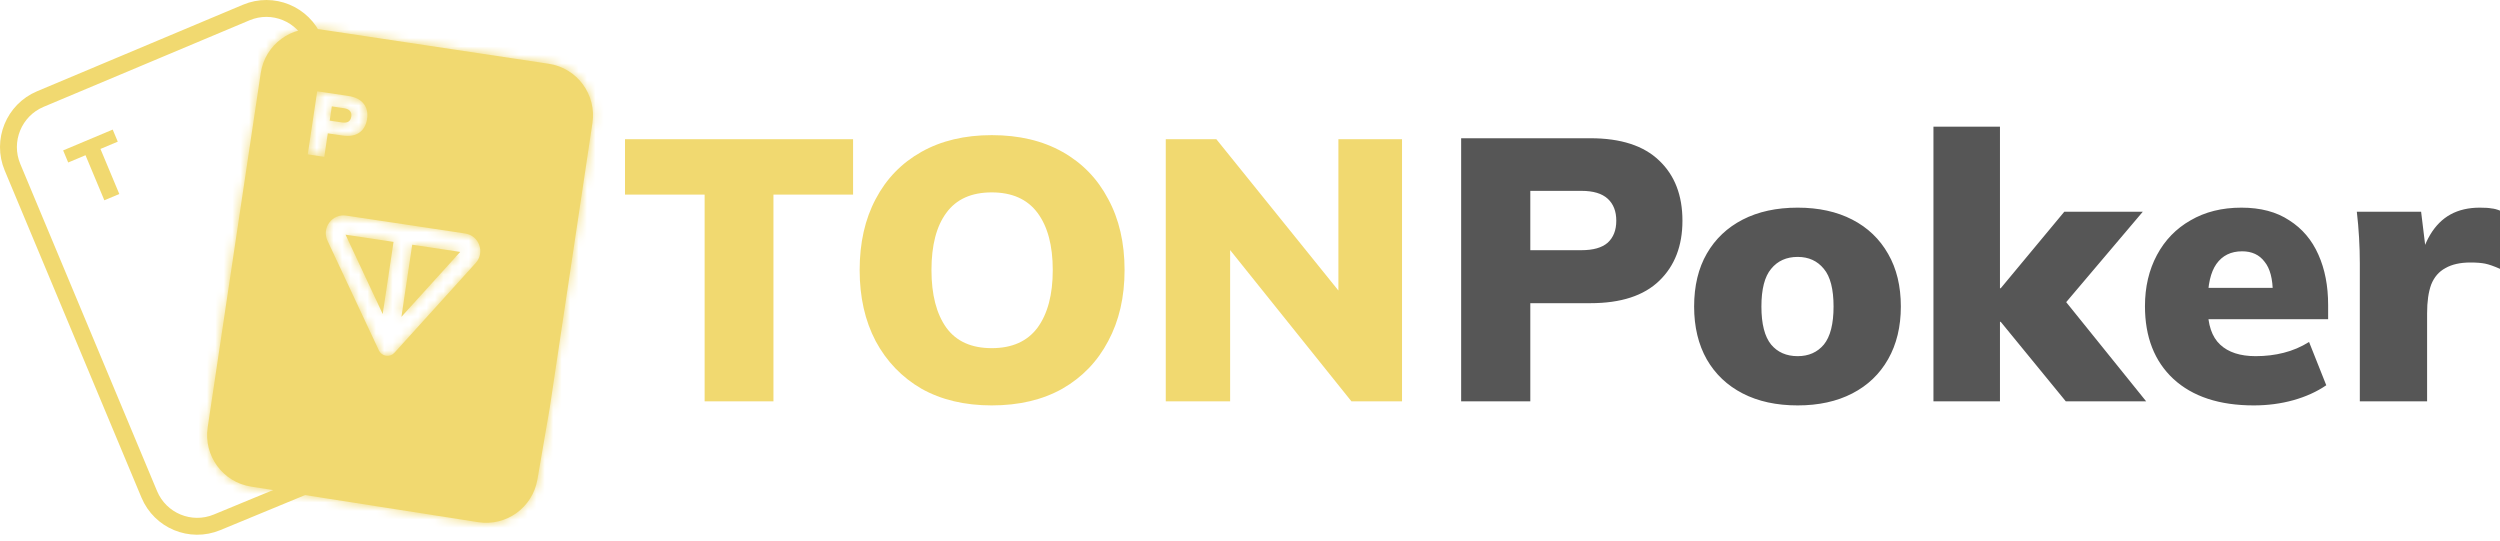 <svg xmlns="http://www.w3.org/2000/svg" width="296" height="64" viewBox="0 0 296 64" fill="none"><path d="M83.427 47.516V23.043H74V16.484H101.004V23.043H91.577V47.516H83.427ZM101.783 31.978C101.783 28.75 102.415 25.948 103.678 23.571C104.94 21.165 106.747 19.301 109.096 17.981C111.445 16.66 114.221 16 117.422 16C120.653 16 123.443 16.66 125.792 17.981C128.142 19.301 129.948 21.165 131.211 23.571C132.503 25.948 133.149 28.75 133.149 31.978C133.149 35.176 132.503 37.979 131.211 40.385C129.948 42.791 128.142 44.669 125.792 46.019C123.443 47.34 120.653 48 117.422 48C114.221 48 111.445 47.34 109.096 46.019C106.776 44.669 104.97 42.791 103.678 40.385C102.415 37.979 101.783 35.176 101.783 31.978ZM110.286 31.978C110.286 34.883 110.873 37.157 112.048 38.801C113.222 40.414 115.014 41.221 117.422 41.221C119.83 41.221 121.636 40.414 122.841 38.801C124.045 37.157 124.647 34.883 124.647 31.978C124.647 29.073 124.045 26.813 122.841 25.199C121.636 23.586 119.83 22.779 117.422 22.779C115.014 22.779 113.222 23.586 112.048 25.199C110.873 26.784 110.286 29.044 110.286 31.978ZM138.026 47.516V16.484H144.017L159.745 35.983H158.466V16.484H166V47.516H160.008L144.37 28.017H145.647V47.516H138.026Z" fill="#F1D970"></path><path d="M173 47.514V16.369H188.315C191.913 16.369 194.629 17.253 196.457 19.02C198.288 20.758 199.201 23.128 199.201 26.133C199.201 29.107 198.288 31.478 196.457 33.245C194.629 35.012 191.913 35.896 188.315 35.896H181.188V47.514H173ZM181.188 29.622H187.251C188.639 29.622 189.673 29.328 190.349 28.739C191.028 28.12 191.368 27.252 191.368 26.133C191.368 25.013 191.028 24.145 190.349 23.526C189.673 22.908 188.639 22.598 187.251 22.598H181.188V29.622ZM212.846 48C210.336 48 208.168 47.529 206.338 46.586C204.509 45.644 203.094 44.304 202.09 42.566C201.087 40.799 200.584 38.708 200.584 36.293C200.584 33.849 201.087 31.758 202.09 30.02C203.094 28.282 204.509 26.942 206.338 26C208.168 25.058 210.336 24.586 212.846 24.586C215.323 24.586 217.478 25.058 219.306 26C221.137 26.942 222.553 28.297 223.556 30.064C224.559 31.802 225.06 33.878 225.06 36.293C225.06 38.679 224.559 40.755 223.556 42.522C222.553 44.289 221.137 45.644 219.306 46.586C217.478 47.529 215.323 48 212.846 48ZM212.846 42.169C214.143 42.169 215.177 41.712 215.944 40.799C216.711 39.857 217.093 38.355 217.093 36.293C217.093 34.232 216.711 32.744 215.944 31.831C215.177 30.889 214.143 30.418 212.846 30.418C211.518 30.418 210.469 30.889 209.702 31.831C208.935 32.744 208.551 34.232 208.551 36.293C208.551 38.355 208.935 39.857 209.702 40.799C210.469 41.712 211.518 42.169 212.846 42.169ZM228.92 47.514V15H236.796V34.129H236.886L244.411 25.072H253.705L243.525 37.088V34.394L254.102 47.514H244.587L236.886 38.104H236.796V47.514H228.92ZM266.844 48C262.77 48 259.599 46.955 257.329 44.864C255.085 42.772 253.964 39.901 253.964 36.249C253.964 33.981 254.437 31.964 255.38 30.197C256.325 28.43 257.653 27.06 259.363 26.088C261.076 25.087 263.082 24.586 265.383 24.586C267.654 24.586 269.543 25.087 271.049 26.088C272.583 27.06 273.732 28.415 274.499 30.153C275.266 31.861 275.651 33.849 275.651 36.117V37.795H260.558V34.084H269.852L269.1 34.703C269.1 33.024 268.776 31.787 268.127 30.992C267.508 30.167 266.623 29.755 265.471 29.755C264.144 29.755 263.125 30.256 262.418 31.257C261.739 32.229 261.4 33.702 261.4 35.675V36.47C261.4 38.443 261.885 39.886 262.861 40.799C263.834 41.712 265.235 42.169 267.066 42.169C268.245 42.169 269.352 42.036 270.385 41.771C271.446 41.506 272.45 41.079 273.393 40.49L275.43 45.614C274.308 46.38 273.01 46.969 271.534 47.382C270.058 47.794 268.497 48 266.844 48ZM279.403 47.514V31.213C279.403 30.182 279.373 29.151 279.312 28.12C279.254 27.09 279.166 26.073 279.048 25.072H286.66L287.5 31.964H286.306C286.603 30.285 287.073 28.901 287.722 27.811C288.373 26.722 289.183 25.912 290.156 25.381C291.132 24.851 292.281 24.586 293.608 24.586C294.23 24.586 294.687 24.616 294.982 24.675C295.306 24.704 295.645 24.792 296 24.94V31.831C295.261 31.507 294.672 31.301 294.23 31.213C293.787 31.125 293.211 31.08 292.502 31.08C291.292 31.08 290.304 31.301 289.537 31.743C288.77 32.155 288.209 32.803 287.855 33.687C287.53 34.57 287.369 35.704 287.369 37.088V47.514H279.403Z" fill="#565656"></path><path d="M38.068 6.832L37.212 4.786C35.899 1.644 32.293 0.164 29.159 1.481L4.776 11.727C1.642 13.043 0.166 16.658 1.48 19.8L17.672 58.527C18.98 61.655 22.563 63.138 25.691 61.846L49.963 51.82C53.071 50.537 54.576 46.992 53.345 43.857L52.903 42.731" stroke="#F1D970" stroke-width="2" stroke-linecap="round"></path><path d="M12.354 23.714L10.123 18.378L8.074 19.239L7.476 17.809L13.344 15.342L13.943 16.773L11.894 17.634L14.125 22.97L12.354 23.714Z" fill="#F1D970"></path><path fill-rule="evenodd" clip-rule="evenodd" d="M37.868 3.472L64.972 7.55C68.333 8.056 70.649 11.197 70.144 14.566L65.091 48.297L63.628 56.781C63.056 60.099 59.934 62.344 56.615 61.825L29.725 57.614C26.382 57.09 24.088 53.959 24.59 50.604L30.87 8.657C31.374 5.288 34.507 2.967 37.868 3.472ZM36.438 18.277L37.556 10.807L41.214 11.357C42.073 11.486 42.69 11.796 43.063 12.285C43.438 12.768 43.571 13.369 43.463 14.09C43.356 14.803 43.053 15.339 42.553 15.697C42.052 16.055 41.372 16.17 40.513 16.041L38.811 15.785L38.394 18.572L36.438 18.277ZM39.036 14.28L40.484 14.498C40.815 14.548 41.072 14.514 41.256 14.397C41.44 14.273 41.552 14.077 41.593 13.809C41.633 13.54 41.583 13.319 41.443 13.147C41.303 12.974 41.068 12.863 40.736 12.813L39.288 12.595L39.036 14.28ZM40.912 27.784L45.315 37.183L46.594 28.639L40.912 27.784ZM48.806 28.972L47.527 37.516L54.488 29.827L48.806 28.972ZM38.776 28.5C38.064 26.98 39.329 25.278 40.986 25.527L48.032 26.587L55.079 27.648C56.736 27.897 57.447 29.896 56.321 31.14L46.701 41.766C46.45 42.044 46.077 42.177 45.707 42.121C45.337 42.066 45.019 41.828 44.86 41.489L38.776 28.5Z" fill="#F1D970"></path><mask id="mask0_438_170" style="mask-type:luminance" maskUnits="userSpaceOnUse" x="24" y="3" width="47" height="59"><path fill-rule="evenodd" clip-rule="evenodd" d="M37.868 3.472L64.972 7.55C68.333 8.056 70.649 11.197 70.144 14.566L65.091 48.297L63.628 56.781C63.056 60.099 59.934 62.344 56.615 61.825L29.725 57.614C26.382 57.09 24.088 53.959 24.59 50.604L30.87 8.657C31.374 5.288 34.507 2.967 37.868 3.472ZM36.438 18.277L37.556 10.807L41.214 11.357C42.073 11.486 42.69 11.796 43.063 12.285C43.438 12.768 43.571 13.369 43.463 14.09C43.356 14.803 43.053 15.339 42.553 15.697C42.052 16.055 41.372 16.17 40.513 16.041L38.811 15.785L38.394 18.572L36.438 18.277ZM39.036 14.28L40.484 14.498C40.815 14.548 41.072 14.514 41.256 14.397C41.44 14.273 41.552 14.077 41.593 13.809C41.633 13.54 41.583 13.319 41.443 13.147C41.303 12.974 41.068 12.863 40.736 12.813L39.288 12.595L39.036 14.28ZM40.912 27.784L45.315 37.183L46.594 28.639L40.912 27.784ZM48.806 28.972L47.527 37.516L54.488 29.827L48.806 28.972ZM38.776 28.5C38.064 26.98 39.329 25.278 40.986 25.527L48.032 26.587L55.079 27.648C56.736 27.897 57.447 29.896 56.321 31.14L46.701 41.766C46.45 42.044 46.077 42.177 45.707 42.121C45.337 42.066 45.019 41.828 44.86 41.489L38.776 28.5Z" fill="white"></path></mask><g mask="url(#mask0_438_170)"><path d="M65.09 48.297L67.295 48.679L67.299 48.655L67.303 48.63L65.09 48.297ZM37.556 10.807L37.888 8.589L35.676 8.256L35.344 10.474L37.556 10.807ZM36.438 18.277L34.226 17.945L33.894 20.163L36.106 20.495L36.438 18.277ZM43.063 12.285L41.286 13.648L41.292 13.655L41.297 13.663L43.063 12.285ZM38.811 15.785L39.143 13.566L36.93 13.234L36.598 15.452L38.811 15.785ZM38.394 18.572L38.062 20.79L40.275 21.122L40.606 18.904L38.394 18.572ZM39.036 14.28L36.823 13.947L36.492 16.165L38.704 16.498L39.036 14.28ZM41.256 14.397L42.457 16.289L42.48 16.275L42.503 16.26L41.256 14.397ZM41.443 13.147L43.18 11.733H43.18L41.443 13.147ZM39.288 12.595L39.62 10.377L37.407 10.044L37.076 12.262L39.288 12.595ZM45.315 37.183L43.289 38.136L46.431 44.842L47.527 37.516L45.315 37.183ZM40.912 27.784L41.244 25.566L37.11 24.944L38.887 28.738L40.912 27.784ZM46.594 28.639L48.806 28.972L49.139 26.754L46.926 26.421L46.594 28.639ZM47.527 37.516L45.315 37.183L44.218 44.509L49.184 39.023L47.527 37.516ZM48.806 28.972L49.139 26.754L46.926 26.421L46.594 28.639L48.806 28.972ZM54.488 29.827L56.145 31.334L58.955 28.231L54.82 27.609L54.488 29.827ZM65.304 5.332L38.2 1.254L37.536 5.69L64.64 9.768L65.304 5.332ZM72.356 14.899C73.045 10.305 69.887 6.021 65.304 5.332L64.64 9.768C66.779 10.09 68.252 12.089 67.931 14.233L72.356 14.899ZM67.303 48.63L72.356 14.899L67.931 14.233L62.878 47.964L67.303 48.63ZM65.833 57.163L67.295 48.679L62.886 47.915L61.423 56.399L65.833 57.163ZM56.27 64.041C60.796 64.749 65.052 61.688 65.833 57.163L61.423 56.399C61.059 58.511 59.073 59.939 56.96 59.608L56.27 64.041ZM29.38 59.83L56.27 64.041L56.96 59.608L30.07 55.398L29.38 59.83ZM22.377 50.271C21.692 54.846 24.821 59.116 29.38 59.83L30.07 55.398C27.943 55.065 26.483 53.072 26.803 50.937L22.377 50.271ZM28.657 8.324L22.377 50.271L26.803 50.937L33.082 8.989L28.657 8.324ZM38.2 1.254C33.617 0.565 29.345 3.73 28.657 8.324L33.082 8.989C33.403 6.846 35.397 5.369 37.536 5.69L38.2 1.254ZM35.344 10.474L34.226 17.945L38.651 18.61L39.769 11.14L35.344 10.474ZM41.545 9.139L37.888 8.589L37.224 13.025L40.882 13.575L41.545 9.139ZM44.84 10.923C43.99 9.809 42.74 9.319 41.545 9.139L40.882 13.575C41.136 13.614 41.268 13.666 41.319 13.692C41.361 13.713 41.33 13.705 41.286 13.648L44.84 10.923ZM45.676 14.423C45.856 13.221 45.651 11.967 44.829 10.908L41.297 13.663C41.291 13.655 41.282 13.641 41.274 13.623C41.265 13.605 41.261 13.591 41.26 13.585C41.257 13.572 41.271 13.621 41.251 13.757L45.676 14.423ZM43.853 17.523C44.931 16.751 45.496 15.626 45.676 14.423L41.251 13.757C41.231 13.887 41.205 13.928 41.21 13.919C41.212 13.915 41.218 13.905 41.229 13.894C41.24 13.882 41.249 13.874 41.252 13.872L43.853 17.523ZM40.181 18.259C41.376 18.438 42.714 18.338 43.853 17.523L41.252 13.872C41.311 13.83 41.343 13.832 41.297 13.84C41.241 13.849 41.099 13.861 40.844 13.822L40.181 18.259ZM38.479 18.003L40.181 18.259L40.844 13.822L39.143 13.566L38.479 18.003ZM40.606 18.904L41.023 16.117L36.598 15.452L36.181 18.239L40.606 18.904ZM36.106 20.495L38.062 20.79L38.726 16.353L36.77 16.059L36.106 20.495ZM40.816 12.28L39.368 12.062L38.704 16.498L40.152 16.716L40.816 12.28ZM40.054 12.505C40.288 12.356 40.503 12.303 40.637 12.286C40.764 12.269 40.833 12.282 40.816 12.28L40.152 16.716C40.74 16.804 41.628 16.818 42.457 16.289L40.054 12.505ZM39.38 13.476C39.393 13.388 39.43 13.228 39.537 13.041C39.649 12.845 39.811 12.668 40.009 12.535L42.503 16.26C43.321 15.709 43.694 14.885 43.805 14.141L39.38 13.476ZM39.706 14.56C39.555 14.375 39.453 14.158 39.403 13.938C39.355 13.727 39.367 13.563 39.38 13.476L43.805 14.141C43.916 13.398 43.801 12.501 43.18 11.733L39.706 14.56ZM40.404 15.031C40.457 15.039 40.06 14.998 39.706 14.561L43.18 11.733C42.546 10.95 41.678 10.687 41.068 10.595L40.404 15.031ZM38.956 14.813L40.404 15.031L41.068 10.595L39.62 10.377L38.956 14.813ZM41.249 14.613L41.501 12.928L37.076 12.262L36.823 13.947L41.249 14.613ZM47.34 36.229L42.937 26.831L38.887 28.738L43.289 38.136L47.34 36.229ZM44.381 28.306L43.102 36.85L47.527 37.516L48.806 28.972L44.381 28.306ZM40.58 30.002L46.262 30.857L46.926 26.421L41.244 25.566L40.58 30.002ZM49.74 37.849L51.019 29.305L46.594 28.639L45.315 37.183L49.74 37.849ZM52.831 28.319L45.87 36.008L49.184 39.023L56.145 31.334L52.831 28.319ZM48.474 31.19L54.156 32.045L54.82 27.609L49.139 26.754L48.474 31.19ZM41.318 23.309C37.894 22.794 35.279 26.312 36.75 29.454L40.801 27.547C40.801 27.547 40.805 27.557 40.808 27.575C40.811 27.592 40.811 27.61 40.809 27.628C40.805 27.661 40.794 27.68 40.786 27.691C40.779 27.701 40.763 27.717 40.733 27.73C40.717 27.737 40.699 27.742 40.682 27.744C40.664 27.747 40.654 27.745 40.654 27.745L41.318 23.309ZM48.364 24.369L41.318 23.309L40.654 27.745L47.7 28.805L48.364 24.369ZM55.411 25.429L48.364 24.369L47.7 28.805L54.747 29.866L55.411 25.429ZM57.977 32.648C60.304 30.077 58.835 25.945 55.411 25.429L54.747 29.866C54.747 29.866 54.736 29.864 54.72 29.856C54.704 29.849 54.688 29.839 54.675 29.828C54.65 29.806 54.64 29.786 54.636 29.774C54.631 29.762 54.627 29.74 54.633 29.707C54.636 29.69 54.641 29.673 54.649 29.657C54.657 29.641 54.664 29.633 54.664 29.633L57.977 32.648ZM48.358 43.273L57.977 32.648L54.664 29.633L45.044 40.259L48.358 43.273ZM45.374 44.34C46.484 44.507 47.604 44.106 48.358 43.273L45.044 40.258C45.296 39.981 45.669 39.847 46.039 39.903L45.374 44.34ZM42.835 42.443C43.312 43.461 44.265 44.172 45.374 44.34L46.039 39.903C46.409 39.959 46.726 40.196 46.885 40.535L42.835 42.443ZM36.75 29.454L42.835 42.443L46.885 40.535L40.801 27.547L36.75 29.454Z" fill="#F1D970"></path></g></svg>